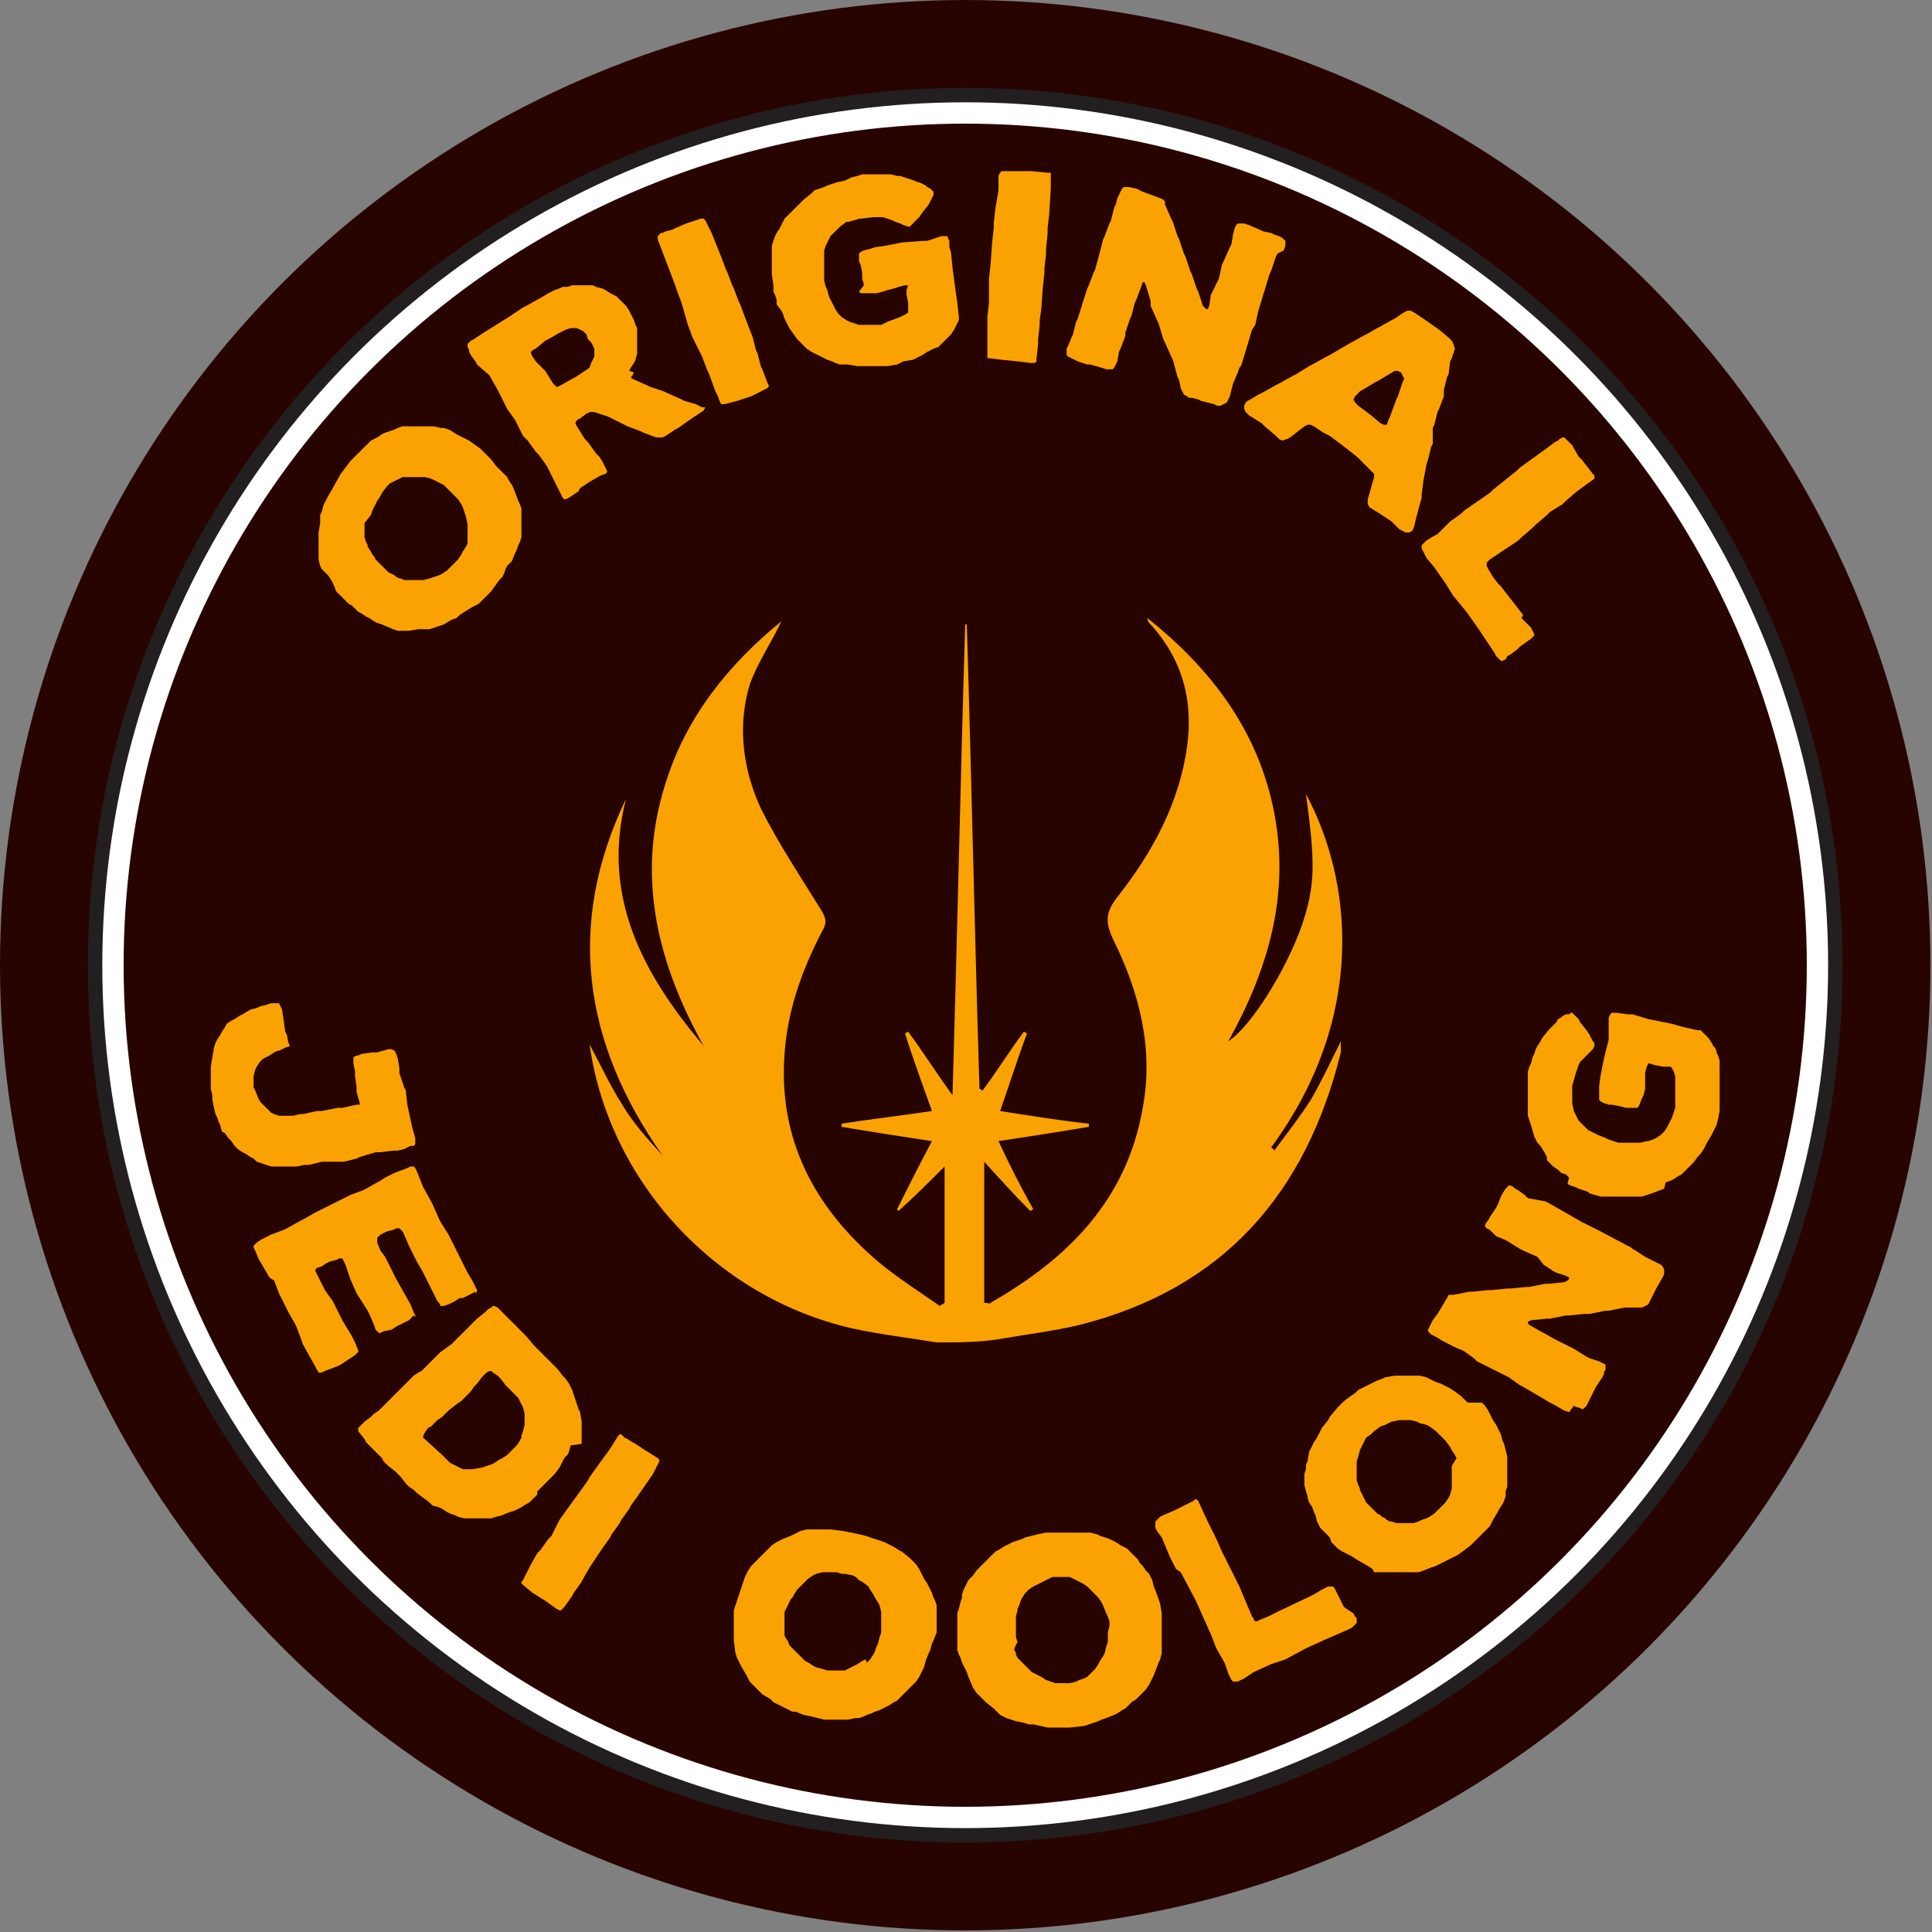 <?xml version="1.0" encoding="utf-8"?>
<!-- Generator: Adobe Illustrator 18.1.1, SVG Export Plug-In . SVG Version: 6.00 Build 0)  -->
<svg version="1.1" id="Layer_1" xmlns="http://www.w3.org/2000/svg" xmlns:xlink="http://www.w3.org/1999/xlink" x="0px" y="0px"
	 width="121.9px" height="121.9px" viewBox="0 0 121.9 121.9" enable-background="new 0 0 121.9 121.9" xml:space="preserve">
<rect x="0" y="0" width="121.9" height="121.9" fill="#808080" stroke="none"/>
<g>
	<circle fill="#280400" cx="60.9" cy="60.9" r="60.9"/>
	<circle fill="#FFFFFF" stroke="#231F20" stroke-width="0.909" stroke-miterlimit="10" cx="60.9" cy="60.9" r="54.9"/>
	<circle fill="#280400" cx="60.9" cy="60.9" r="53.1"/>
	<g>
		<path fill="#FAA202" d="M30.3,28.3l0.2,0.2l0.3,0.3l0.2,0.2l0.3,0.4l0.3,0.3l0.2,0.2l0.2,0.2l0.1,0.2l0.2,0.3l0.1,0.2l0.3,0.8
			l0.1,0.2l0.1,0.3l0,0.2l0,0.4l0,0.2l0,0.3l0,0.2l0,0.3l0,0.2l-0.1,0.3l-0.1,0.2l-0.1,0.3l-0.1,0.2l-0.2,0.5L32,35.7l-0.1,0.2
			l-0.1,0.3l-0.1,0.2l-0.2,0.2L31,37.3l-0.4,0.4l-0.4,0.4L30,38.2l-0.2,0.1l-0.8,0.5L28.8,39l-0.3,0.1l-0.5,0.3l-0.3,0.1l-0.3,0.1
			l-0.3,0.1L27,39.7l-0.3,0l-0.3,0l-0.6,0.1l-0.2,0l-0.3,0l-0.2,0l-0.3-0.1l-0.7-0.3l-0.3-0.1l-0.2-0.1L23.3,39l-0.2-0.1l-0.3-0.2
			l-0.2-0.1l-0.2-0.2l-0.2-0.2L22,38.1l-0.2-0.2l-0.2-0.2l-0.2-0.2l-0.2-0.2L21.1,37l-0.1-0.2l-0.1-0.2l-0.2-0.3L20.4,36l-0.1-0.1
			l-0.1-0.2l-0.1-0.4L20.1,35l0-0.1l0-0.3l0-0.4l0-0.3l0-0.3l0.1-0.6l0-0.2l0-0.3l0.1-0.2l0.1-0.4l0.1-0.2l0.1-0.2l0.1-0.2l0.3-0.5
			l0.1-0.2l0.4-0.7l0.3-0.4l0.3-0.4l0.3-0.3l0.2-0.2l0.2-0.2l0.2-0.2l0.2-0.2l0.2-0.2l0.2-0.1l0.2-0.1l0.3-0.2l0.2-0.1l0.6-0.2
			l0.2-0.1l0.3-0.1l0.4,0l0.2,0l0.2,0l0.2,0l0.4,0l0.2,0l0.2,0l0.2,0l0.4,0.1l0.2,0l0.3,0.1l0.2,0.1l0.3,0.2l0.4,0.2l0.2,0.1
			l0.2,0.1L30.3,28.3z M29.4,32.6l-0.1-0.3L29.2,32l-0.1-0.2l-0.2-0.3l-0.2-0.2l-0.3-0.3l-0.2-0.2l-0.2-0.2l-0.2-0.1l-0.4-0.2
			l-0.2-0.1l-0.4-0.1l-0.2,0l-0.4,0l-0.2,0l-0.4,0l-0.2,0l-0.4,0.2l-0.2,0.1l-0.2,0.1l-0.2,0.2l-0.3,0.4l-0.1,0.2l-0.2,0.3l-0.1,0.2
			l-0.2,0.4l-0.1,0.3L23,33l0,0.3l0,0.3l0,0.3l0.1,0.3l0.1,0.2l0,0.1l0.2,0.3l0.1,0.2l0.1,0.1l0.1,0.2l0.2,0.2l0.2,0.2l0.2,0.2
			l0.2,0.2l0.2,0.1l0.2,0.1l0.1,0.1l0.2,0.1l0.1,0l0.2,0.1l0.1,0l0.3,0l0.1,0l0.3,0l0.1,0l0.3,0l0.4-0.1l0.3-0.1l0.3-0.1l0.2-0.1
			l0.3-0.2l0.2-0.2l0.3-0.3l0.2-0.2l0.2-0.3l0.1-0.2l0.2-0.3l0.1-0.2l0-0.4l0-0.2l0-0.4l0-0.2L29.4,32.6z"/>
		<path fill="#FAA202" d="M44.5,25.7l-0.1,0.2l-0.9,0.6l-0.7,0.5l-0.2,0.1l-0.6,0.4l-0.2,0.1l-0.2,0l-0.2,0l-0.8-0.3l-0.2-0.1
			l-0.8-0.3l-0.2-0.1l-0.8-0.4l-0.2-0.1L37.5,26l-0.2,0l-0.1,0L37,26.1l-0.4,0.3l-0.2,0.1l-0.1,0.2l0.1,0.2l0.5,0.8l0.2,0.2l0.5,0.7
			l0.2,0.2l0.2,0.3l0.1,0.2l0.1,0.2l0.1,0.2l0,0.1l-0.1,0.1L37.9,30l-0.7,0.4l-0.6,0.4L36.5,31l-0.6,0.4l-0.2,0.1l-0.1,0l-0.1-0.1
			l-0.1-0.2l-0.1-0.2l-0.2-0.4l-0.1-0.2l-0.4-0.8l-0.1-0.2l-0.5-0.7l-0.2-0.2l-0.5-0.7L33,27.5l-0.4-0.8l-0.1-0.2l-0.5-0.7l-0.1-0.2
			l-0.4-0.8l-0.1-0.2l-0.4-0.7l-0.1-0.2L30.1,23L30,22.8l-0.3-0.4l-0.1-0.2l0-0.1l-0.1-0.2l0-0.2l0.1-0.1l0.1-0.1l0.2-0.1l0.6-0.4
			l1.6-1l0.9-0.6l0.2-0.1l0.9-0.5l0.5-0.3l0.2-0.1l0.2-0.1l0.3-0.1l0.2-0.1l0.3,0l0.3-0.1l0.3,0l0.2,0l0.4,0l0.2,0l0.2,0l0.2,0.1
			l0.4,0.1l0.2,0.1l0.3,0.2l0.2,0.1l0.2,0.1l0.2,0.2l0.2,0.2l0.2,0.2l0.2,0.3l0.1,0.2l0.1,0.2l0.1,0.2l0.1,0.3l0.1,0.2l0,0.3l0,0.3
			l0,0.3l0,0.3l0,0.2l0,0.2l-0.1,0.4l-0.1,0.2l-0.2,0.3l-0.1,0.2L40,23.5l-0.1,0.2l-0.1,0.1l0.1,0.1l0.9,0.4l0.2,0.1l0.9,0.3
			l0.2,0.1l0.9,0.4l0.2,0.1l0.7,0.2l0.2,0.1l0.2,0.1L44.5,25.7z M37.3,22.9l0.1-0.2l0.1-0.2l0-0.2l0-0.3l-0.1-0.2l-0.1-0.2l-0.2-0.2
			L37,21.1l-0.2-0.2l-0.2-0.1l-0.2-0.1l-0.2,0l-0.2,0l-0.3,0.1L35.3,21l-0.7,0.4l-0.2,0.1L33.8,22l-0.2,0.1l-0.1,0.1l0,0.1l0.1,0.2
			l0.2,0.3L34,23l0.2,0.2l0.2,0.2l0.5,0.8l0.1,0.1l0.1,0.1l0.1,0l0.2-0.1l0.7-0.4l0.2-0.1l0.9-0.6L37.3,22.9z"/>
		<path fill="#FAA202" d="M47.7,22.1l0.1,0.2l0.2,0.8l0.1,0.2l0.3,0.8l0.1,0.2l0,0.1l-0.1,0.1l-0.2,0.1L47.4,25l-0.9,0.3l-0.8,0.2
			l-0.1,0l-0.1,0l-0.1-0.2L45.3,25l-0.1-0.2l-0.1-0.2L45,24.3l-0.3-0.8l-0.1-0.2l-0.3-0.8l-0.1-0.2l-0.4-0.8l-0.1-0.2l-0.3-0.8
			L43,19.1l-0.3-0.8L42.6,18l-0.3-0.8l-0.5-1.3l-0.3-0.8l0-0.2l0.1-0.1l0.1-0.1l0.1,0l0.2-0.1l0.4-0.1l0.2-0.1l0.7-0.3l0.9-0.3
			l0.2,0l0.1,0.1l0.1,0.2l0.2,0.4l0.1,0.2l0.6,1.5l0.3,0.8l0.1,0.2l0.3,0.8l0.1,0.2l0.3,0.8l0.1,0.2l0.3,0.8l0.5,1.3L47.7,22.1z"/>
		<path fill="#FAA202" d="M59.9,15.6l0.1,0.3l0.1,1l0.2,1.5l0.1,0.7l0.1,0.9l0,0.2l-0.1,0.2l-0.1,0.2l-0.1,0.2l-0.2,0.3l-0.2,0.2
			l-0.1,0.1l-0.2,0.2l-0.1,0.1l-0.2,0.2L58.9,22l-0.2,0.1l-0.2,0.1l-0.3,0.2l-0.2,0.1l-0.2,0.1l-0.2,0.1L57,22.8l-0.2,0.1l-0.2,0.1
			L56,23.1l-0.2,0l-0.5,0l-0.4,0l-0.3,0l-0.3,0l-0.2,0l-0.6-0.1l-0.2,0L53,23l-0.3-0.1l-0.2-0.1l-0.3-0.1l-0.2-0.1l-0.2-0.1
			l-0.2-0.1l-0.2-0.1l-0.2-0.1l-0.3-0.2l-0.2-0.2l-0.2-0.2l-0.2-0.2l-0.5-0.7l-0.1-0.2l-0.1-0.2l-0.1-0.2l-0.1-0.3l-0.1-0.2L49,19.2
			L49,18.9l-0.1-0.3l-0.1-0.2l0-0.2l0-0.2l-0.1-0.7l0-0.1l0-0.3l0-0.3l0-0.3l0-0.3l0-0.3l0-0.2l0.1-0.3l0.1-0.3l0.1-0.2l0.2-0.3
			l0.1-0.2l0.1-0.2l0.1-0.2l0.2-0.2l0.4-0.4l0.2-0.2l0.2-0.2l0.2-0.2l0.5-0.4l0.2-0.2l0.3-0.1l0.3-0.1l0.2-0.1l0.6-0.2l0.5-0.1
			l0.2-0.1l0.2-0.1l0.4-0.1l0.3-0.1l0.4,0l0.2,0l0.4,0l0.2,0l0.4,0l0.2,0l0.4,0.1l0.2,0l0.6,0.2l0.3,0.1l0.2,0.1l0.1,0l0.2,0.1
			l0.2,0.1l0.1,0.1l0.2,0.1l0.1,0.1l0.1,0.1l0,0.1l0,0.1l-0.1,0.2l-0.1,0.2l-0.1,0.2l-0.4,0.5l-0.2,0.3l-0.2,0.2l-0.2,0.2l-0.1,0.1
			l-0.1,0.1l-0.1,0L57,14.2l-0.2-0.1L56.5,14l-0.2-0.1L56,13.8l-0.3-0.1l-0.3,0l-0.3,0l-0.8,0.1l-0.1,0l-0.3,0.1l-0.4,0.1L53.4,14
			L53,14.3l-0.2,0.2l-0.2,0.2l-0.2,0.2l-0.1,0.2l-0.1,0.2l-0.1,0.2l-0.1,0.3l0,0.3l0,0.2l0,0.5l0,0.3l0,0.3l0,0.3l0.1,0.4l0.1,0.2
			l0.1,0.4l0.1,0.2l0.2,0.4l0.1,0.2l0.2,0.3l0.2,0.2l0.3,0.2l0.2,0.1l0.3,0.1l0.3,0.1l0.5,0l0.3,0l0.3,0l0.3,0l0.2-0.1l0.2-0.1
			l0.8-0.3l0.2-0.1l0.2-0.1l0.1-0.1l0-0.1l0-0.2l0-0.1l0-0.2l-0.1-0.5l0-0.3L57.3,18l-0.2,0l-0.4,0.1l-0.3,0.1l-0.4,0.1l-0.3,0.1
			l-0.4,0.1l-0.3,0l-0.6,0l-0.1,0l-0.1-0.1L54.5,18l0-0.1l-0.1-0.3l0-0.4l-0.1-0.5l-0.1-0.2l0-0.3l0-0.2l0.1-0.1l0.2-0.1l0.4-0.1
			l0.3-0.1l0.7-0.1l1-0.2l1.3-0.1l0.3,0l0.6-0.2l0.3-0.1l0.1,0l0.2,0l0.1,0l0,0.1l0.1,0.2L59.9,15.6z"/>
		<path fill="#FAA202" d="M65.6,20.2l0,0.3l-0.1,0.9l0,0.3l-0.1,0.9l0,0.2l-0.1,0.1l-0.1,0l-0.2,0l-0.8-0.1l-1-0.1l-0.8-0.1l-0.1,0
			l0-0.1l0-0.2l0-0.4l0-0.3l0-0.2l0-0.2l0-0.9l0-0.3l0.1-0.9l0-0.3l0-0.9l0-0.3l0.1-0.9l0.1-1.4l0.1-0.9l0-0.3l0.1-0.9L63,12l0-0.9
			l0.1-0.2l0.1-0.1l0.2,0l0.1,0l0.2,0l0.4,0l0.3,0l0.7,0l1,0.1l0.2,0l0,0.1l0,0.2l0,0.4l0,0.3l-0.1,1.6l-0.1,0.9l0,0.3L66,15.7
			l0,0.3l-0.1,0.9l0,0.3l-0.1,0.9l-0.1,1.4L65.6,20.2z"/>
		<path fill="#FAA202" d="M80.2,17.1l-0.1,0.2l-0.7,2.3l-0.2,0.9L79,20.8l-0.6,2l-0.1,0.3l-0.1,0.1l-0.1,0.3l-0.3,0.7L77.6,25
			l-0.1,0.2l-0.1,0.2l-0.2,0.1l-0.2,0.1l-0.2,0l-0.2-0.1l-0.8-0.2l-0.2-0.1l-0.4-0.1L75,25.1L74.9,25l-0.2-0.1l-0.1-0.2l-0.1-0.2
			l-0.1-0.5l-0.1-0.2L74,22.7l-0.1-0.2l-0.4-0.9l-0.1-0.2l-0.3-1l-0.1-0.2l-0.4-0.9L72.6,19L72.3,18l-0.1-0.2l-0.1,0L72,18.1
			l-0.3,0.8l-0.1,0.2l-0.2,0.8l-0.1,0.2l-0.3,0.9L71,21.2L70.7,22l-0.1,0.2l-0.1,0.6l-0.1,0.2l-0.1,0.2l-0.1,0.1l-0.1,0l-0.2,0
			l-0.1,0l-0.3-0.1L68.8,23L68.6,23l-0.6-0.2l-0.2-0.1l-0.2-0.1l-0.2-0.1l-0.1-0.1l0-0.1l0-0.2l0-0.1l0.1-0.2l0.2-0.5l0.1-0.2
			l0.2-0.8l0.1-0.2l0.6-1.9l0.1-0.2l0.3-0.8l0.1-0.2l0.3-1.1l0.2-0.8l0.1-0.2l0.3-0.8l0.1-0.2l0.2-0.8l0.1-0.2l0.1-0.4l0.1-0.2
			l0.1-0.2l0.1-0.2l0.1-0.1l0.1,0l0.2,0l0.5,0.1l0.4,0.2l1.1,0.4l0.2,0.1l0.1,0.1l0,0.2l0.4,0.9l0.1,0.2l0.3,0.9l0.1,0.2l0.3,0.9
			l0.1,0.2l0.3,0.9l0.1,0.2l0.3,0.9l0.1,0.2l0.3,0.9l0.1,0.1l0.1,0.1l0.1,0l0.1-0.2l0.1-0.7l0.1-0.2l0.3-0.6l0.1-0.2l0.2-0.9
			l0.1-0.2l0.4-0.9l0.1-0.2l0.1-0.6l0.1-0.4l0.1-0.2l0.1-0.1l0.1,0l0.2,0l0.1,0l0.3,0.1l0.7,0.3l0.2,0.1l0.5,0.1l0.2,0.1l0.3,0.1
			l0.2,0.1l0.1,0.1l0.1,0.1l0,0.2l0,0.1l-0.1,0.3L80.6,16l-0.1,0.2L80.2,17.1z"/>
		<path fill="#FAA202" d="M89.2,33.3l-0.1,0.2l-0.2,0.1l-0.2,0l-0.2-0.1l-0.2-0.1L88,33.1l-0.2-0.2l-0.6-0.4L86.4,32l-0.1-0.2l0-0.1
			l0-0.2l0.4-1.4l0-0.2l-0.1-0.1l-0.1-0.1L85.8,29l-0.2-0.2l-0.9-0.7l-0.8-0.6l-0.2-0.1l-0.2-0.1l-0.6-0.4l-0.2-0.1l-0.2,0l-0.2,0.1
			l-0.9,0.7l-0.2,0.1l-0.3,0.1l-0.2-0.1l-0.2-0.2l-0.7-0.6l-0.2-0.2l-0.8-0.5L78.6,26l-0.1-0.2l0-0.2l0.1-0.2l0.1-0.1l0.2-0.1
			l0.5-0.3l0.2-0.1l0.9-0.5l0.2-0.1l0.9-0.5l0.2-0.1l0.8-0.5l0.2-0.1l0.9-0.5l0.2-0.1l1.2-0.7l0.9-0.5l0.2-0.1l0.7-0.4l0.2-0.1
			l0.7-0.4l0.2-0.1l0.6-0.4l0.2-0.1l0.2,0l0.2,0.1l0.6,0.4l1,0.7l0.6,0.5l0.2,0.2l0.1,0.2L91.8,22l-0.2,0.6l-0.1,0.2l-0.1,0.8
			l-0.1,0.2l-0.2,0.8L91.1,25l-0.3,0.8l-0.1,0.2l-0.2,0.8l-0.1,0.2L90.4,28l-0.1,0.2L90.1,29L90,29.3l-0.2,1.1l-0.1,0.8l0,0.2
			l-0.3,1.1L89.2,33.3z M87.6,26.5l0.1-0.2l0.4-1.1l0.1-0.2l0.3-0.9l0.1-0.2l-0.1-0.2l-0.1-0.2l-0.2-0.1l-0.2,0l-1,0.6l-0.2,0.1
			l-1,0.6L85.5,25l-0.1,0.2l0.1,0.2l0.2,0.2l0.8,0.6l0.6,0.5l0.2,0.1l0.2,0L87.6,26.5z"/>
		<path fill="#FAA202" d="M95.3,41.3l-0.2,0.1L95,41.6l-0.2,0.1l-0.1,0l-0.1-0.1l-0.1-0.1l-0.1-0.1l-0.1-0.2l-1-1.5l-0.7-1l-0.9-1.1
			l-0.5-0.8l-0.7-1l-0.5-0.6l-0.1-0.2l-0.1-0.2l-0.1-0.2l0-0.1l0-0.1l0.1-0.1l0.2-0.2l0.5-0.3l0.2-0.1l0.6-0.6l0.2-0.2l0.7-0.5
			l0.2-0.2l1.6-1.1l0.2-0.2l1.5-1.2l0.2-0.2l0.7-0.5l1.1-0.8l0.4-0.3l0.2-0.1l0.1-0.1l0.2-0.1l0.1,0l0.1,0.1l0.1,0.1l0.1,0.1
			l0.2,0.2l0.4,0.7l0.2,0.2l0.7,0.9l0.1,0.1l0,0.1l0,0.1l-1.1,0.8l-0.7,0.6l-0.2,0.2l-0.8,0.5l-0.2,0.2l-0.7,0.6l-0.2,0.2l-0.7,0.6
			l-0.2,0.2l-1.8,1.2l-0.1,0.1l-0.1,0.1l0,0.1l0,0.1l0.1,0.2l0.3,0.5l0.3,0.4l0.2,0.2l1.4,1.8L96,39l0.4,0.4l0.2,0.2l0.1,0.2
			l0.1,0.2l0,0.1l-0.1,0.1l-0.1,0.1l-0.7,0.5L95.7,41L95.3,41.3z"/>
	</g>
	<g>
		<path fill="#FAA202" d="M20.6,73.3l-0.3,0l-0.8,0.2l-0.3,0l-0.5,0.1l-0.4,0l-0.2,0l-0.4,0l-0.2,0l-0.4,0l-0.3-0.1l-0.3-0.1
			l-0.3-0.1L16,73.1L15.8,73l-0.3-0.2l-0.2-0.1L15,72.5l-0.2-0.2L14.6,72l-0.2-0.2l-0.2-0.3L14,71.4L13.9,71l-0.1-0.2l-0.1-0.3
			l-0.1-0.2l-0.1-0.4l-0.1-0.5l0-0.3l-0.1-0.4l0-0.8l0-0.6l0.1-0.6l0.1-0.6l0.1-0.3l0.1-0.2l0.2-0.3l0.1-0.2l0.2-0.3l0.1-0.2
			l0.3-0.2l0.2-0.1l0.3-0.2l0.2-0.1l0.5-0.3l0.4-0.1l0.2-0.1l0.4-0.1l0.3-0.1l0.3,0l0.2,0l0.1,0.2l0.1,0.2l0.1,0.7l0.1,0.7l0.1,0.2
			l0.1,0.5l0.1,0.2L18,66.1l-0.2,0.1l-0.2,0.1l-0.1,0l-0.2,0.1L17,66.6l-0.2,0.1l-0.2,0.1l-0.2,0.2l-0.2,0.3l-0.1,0.2L16,67.9l0,0.3
			l0,0.4l0.1,0.2l0.2,0.5l0.1,0.2l0.2,0.2l0.2,0.2l0.3,0.3l0.2,0.1l0.3,0.1l0.3,0l0.4,0l0.2,0l0.4-0.1l0.2,0l0.9-0.2l0.3,0l1-0.2
			l0.3,0l0.9-0.2l0.2,0l0-0.1l-0.2-0.7l0-0.3l-0.1-0.7l0-0.3l-0.1-0.5l0-0.2l0-0.2l0.2-0.1l0.1,0l0.2-0.1l0.7-0.1l0.3,0l0.7-0.2
			l0.2,0l0.2,0.1l0.1,0.2l0.1,0.3l0.1,0.6l0,0.3l0.3,0.9l0.1,0.2l0.1,0.9l0.3,1.4l0.2,0.7l0,0.2l0,0.2l-0.1,0.1l-0.2,0l-0.2,0.1
			l-0.2,0.1l-0.4,0.1l-0.3,0l-0.8,0.1l-0.3,0L22.7,73l-0.2,0.1l-0.8,0.2l-0.3,0L20.6,73.3z"/>
		<path fill="#FAA202" d="M21.5,86.1l-0.2,0.1l-0.8,0.3l-0.2,0.1l-0.1,0l-0.1,0l-1-1.8L19,84.5l-0.3-0.8l-0.1-0.2l-0.4-0.7l-0.1-0.2
			l-0.5-1l-0.3-0.8L17,80.6l-0.7-1.2l-0.2-0.5L16,78.7l0-0.1l0.1-0.1l0.1-0.1l0.3-0.2l0.2-0.1l0.2-0.1l0.2-0.1l0.8-0.3l0.2-0.1
			L19,77l0.2-0.1l0.7-0.4l0.2-0.1l0.8-0.4l1.2-0.6l0.8-0.3l0.2-0.1l0.7-0.4l0.2-0.1l0.3-0.2l0.4-0.2l0.2-0.1l0.8-0.3l0.2-0.1l0.1,0
			l0.1,0l0.1,0.1l0.1,0.2l0.4,1l0.5,0.9l0.1,0.2l0.4,0.9l0.1,0.2l0.5,0.8l0.1,0.2l1,2l0.1,0.2l0.3,0.5l0.2,0.4l0.1,0.2l0,0.1
			l-0.1,0.1L30,81.5l-0.4,0.2l-0.4,0.2L29,81.9l-0.3,0.2l-0.2,0.1l-0.2,0.1L28,82.4l-0.1,0l-0.1,0l-0.1-0.2l-0.1-0.1l-0.1-0.2
			l-0.7-1.4l-0.1-0.2l-0.4-0.7l-0.1-0.2l-0.4-0.8l-0.3-0.7l-0.1-0.2l-0.1-0.1l-0.1-0.1l-0.1,0l-0.1,0l-0.2,0.1l-0.4,0.1l-0.2,0.1
			l-0.2,0.1L23.9,78l-0.1,0.1l0,0.1l0,0.2l0.2,0.5l0.3,0.4l0.7,1.4l0.9,1.6l0.2,0.5l0.1,0.2l0,0.1L26.1,83l-0.1,0.1l-0.2,0.2
			l-0.2,0.1L25,83.7l-0.3,0.2L24.2,84L24,84.1l-0.1,0L23.8,84l-0.1-0.1l-0.1-0.3l-0.3-0.7l-0.1-0.2l-0.7-1.1l-0.4-0.9L22,80.4
			l-0.2-0.6l-0.1-0.2l-0.1-0.2l-0.1,0l-0.1,0l-0.2,0.1l-0.4,0.1l-0.2,0.1l-0.3,0.2L20,80l-0.1,0.1l0,0.1l0.1,0.2l0.4,0.8l0.1,0.2
			l0.5,0.7l0.5,1l0.1,0.2l0.6,1l0.1,0.2l0.1,0.2l0.2,0.5l0,0.1l-0.1,0.1l-0.1,0.1L21.5,86.1z"/>
		<path fill="#FAA202" d="M33.9,94.3l-0.2,0.2l-0.3,0.3l-0.2,0.1l-0.3,0.2l-0.2,0.1l-0.2,0.1l-0.3,0.1l-0.3,0.1l-0.2,0.1l-0.4,0.1
			L31,95.8l-0.3,0l-0.2,0l-0.4,0l-0.5,0l-0.3,0l-0.4-0.1l-0.2-0.1l-0.3-0.1l-0.2-0.1l-0.3-0.2l-0.2-0.1L27.3,95l-0.2-0.2l-0.8-0.6
			l-0.2-0.2l-0.3-0.2l-0.2-0.2l-0.3-0.4L25.1,93l-0.2-0.2l-0.4-0.3l-0.3-0.3L24.1,92l-0.2-0.2L23.1,91L23,90.8l-0.4-0.5l0-0.1l0-0.1
			l0.1-0.1l0.2-0.2l0.1-0.1l0.4-0.3l0.2-0.2l0.3-0.2l0.2-0.2l0.2-0.2l0.2-0.2l0.6-0.6l0.2-0.2l0.6-0.6l0.2-0.2l0.3-0.2l0.2-0.1
			l0.2-0.2l0.2-0.2l0.3-0.3l0.2-0.2l0.1-0.1l0.2-0.2l0.7-0.5l0.2-0.2l0.6-0.6l0.2-0.2l0.6-0.6l0.5-0.4l0.2-0.2l0.2-0.1l0.1-0.1
			l0.1,0l0.2,0.1l0.2,0.2l0.2,0.2l0.2,0.2l1,1l0.2,0.2l0.5,0.6l0.1,0.1l0.2,0.2l0.5,0.5l0.2,0.2l0.2,0.2l0.3,0.3l0.3,0.4l0.2,0.2
			l0.2,0.3l0.1,0.2l0.1,0.2l0.2,0.6l0.1,0.3l0.1,0.3l0.1,0.2l0.1,0.6l0,0.3l0,0.2l0,0.5l0,0.2l0,0.2L36,91.2l-0.1,0.4l-0.1,0.2
			L35.6,92l-0.1,0.2l-0.1,0.2l-0.1,0.2L35,93l-0.2,0.2l-0.2,0.2l-0.2,0.2l-0.3,0.3l-0.2,0.2L33.9,94.3z M30.4,92.6l0.3-0.1l0.3-0.1
			l0.2-0.1l0.3-0.2l0.2-0.1l0.3-0.2l0.4-0.4l0.2-0.2l0.2-0.3l0.1-0.2l0-0.1l0.1-0.3l0.1-0.4l0-0.1l0-0.2l0-0.2l0-0.2l-0.1-0.4
			l-0.1-0.2l-0.1-0.2l-0.1-0.2l-0.3-0.3l-0.2-0.2l-0.3-0.3L31.6,87l-0.2-0.2l-0.3-0.2L31,86.5l-0.1,0l-0.2,0.1l-0.1,0.1l-0.2,0.2
			l-0.3,0.4l-0.2,0.2l-0.2,0.3l-0.2,0.2l-0.2,0.2l-0.2,0.2l-0.3,0.2L28.3,89l-0.2,0.2l-0.2,0.2l-0.3,0.2l-0.2,0.2L27.2,90L27,90.1
			l-0.2,0.3l-0.1,0.2l0,0.1l0.1,0.1l1.1,1l0.3,0.3l0.2,0.2l0.2,0.1l0.2,0.1l0.2,0.1l0.2,0.1l0.4,0l0.2,0L30.4,92.6z"/>
		<path fill="#FAA202" d="M36.8,99.6l-0.1,0.2l-0.5,0.7l-0.1,0.2l-0.5,0.7l-0.1,0.1l-0.1,0.1l-0.1,0l-0.2-0.1l-0.7-0.5l-0.8-0.5
			l-0.6-0.5l-0.1-0.1l0-0.1l0.1-0.1l0.2-0.4l0.1-0.2l0.1-0.2l0.1-0.2l0.4-0.7l0.2-0.2l0.5-0.7l0.2-0.2l0.4-0.8l0.1-0.2l0.5-0.7
			l0.8-1.1l0.5-0.7l0.1-0.2l0.5-0.7l0.8-1.1l0.5-0.8l0.1-0.1l0.1,0l0.1,0.1l0.1,0.1l0.2,0.1l0.3,0.2l0.2,0.1l0.6,0.4l0.8,0.5
			l0.1,0.1l0,0.1l-0.1,0.2l-0.2,0.4l-0.1,0.2l-0.9,1.3l-0.5,0.7l-0.1,0.2l-0.5,0.7l-0.1,0.2l-0.5,0.7L38.5,97L38,97.7l-0.8,1.2
			L36.8,99.6z"/>
		<path fill="#FAA202" d="M58.9,103.5l-0.1,0.2l-0.1,0.4l-0.1,0.2l-0.2,0.5l-0.1,0.4l-0.1,0.2l-0.1,0.2l-0.1,0.2l-0.2,0.3l-0.2,0.2
			l-0.6,0.6l-0.2,0.2l-0.2,0.2l-0.2,0.1l-0.3,0.2l-0.2,0.1l-0.2,0.1l-0.2,0.1l-0.3,0.1l-0.2,0.1l-0.3,0.1l-0.2,0.1l-0.3,0.1l-0.2,0
			l-0.5,0.1l-0.3,0l-0.3,0l-0.3,0l-0.3,0l-0.3,0l-0.8-0.2l-0.5-0.1l-0.5-0.2L50,108l-0.2-0.1l-0.8-0.4l-0.2-0.1l-0.2-0.2l-0.5-0.3
			l-0.2-0.2l-0.2-0.2l-0.2-0.2l-0.2-0.2l-0.1-0.2l-0.1-0.2l-0.3-0.5l-0.1-0.2l-0.1-0.2l-0.1-0.2l-0.1-0.3l-0.1-0.8l0-0.3l0-0.2
			l0-0.3l0-0.2l0-0.4l0-0.2l0-0.3l0.1-0.3l0.1-0.3l0.1-0.3l0.1-0.3l0.1-0.3l0.1-0.3l0.1-0.3l0.1-0.2l0.1-0.2l0.2-0.3l0.2-0.2
			l0.1-0.1l0.2-0.2l0.3-0.3l0.2-0.2l0.1-0.1l0.2-0.2l0.3-0.2l0.2-0.1l0.2-0.1l0.5-0.2l0.2-0.1l0.2-0.1l0.2-0.1l0.4-0.1l0.2,0l0.3,0
			l0.2,0l0.6,0l0.2,0l0.8,0.1l0.5,0.1l0.5,0.1l0.4,0.1l0.3,0.1l0.3,0.1l0.3,0.1l0.3,0.1l0.2,0.1l0.2,0.1l0.2,0.1l0.3,0.2l0.2,0.1
			l0.5,0.4l0.2,0.2l0.2,0.2l0.2,0.3l0.1,0.2l0.1,0.2l0.1,0.2l0.2,0.3l0.1,0.2l0.1,0.2l0.1,0.2l0.1,0.3l0.1,0.2l0.1,0.3l0,0.2l0,0.4
			l0,0.5l0,0.3l0,0.3L58.9,103.5z M54.7,104.9l0.2-0.2l0.2-0.3l0.1-0.2l0.1-0.3l0.1-0.2l0.1-0.4l0.1-0.3l0-0.3l0-0.3l0-0.5l0-0.2
			l-0.1-0.4l-0.1-0.2l-0.2-0.3l-0.1-0.2l-0.2-0.3l-0.1-0.2l-0.4-0.3l-0.2-0.1L54,99.5l-0.2-0.1l-0.5-0.1l-0.2,0l-0.3-0.1l-0.2,0
			l-0.4,0l-0.3,0l-0.4,0.1l-0.2,0.1l-0.3,0.2l-0.2,0.2l-0.2,0.2l-0.2,0.2l-0.1,0.1l-0.2,0.3l-0.1,0.2l-0.1,0.1l-0.1,0.2l-0.1,0.2
			l-0.1,0.2l-0.1,0.2l0,0.2l0,0.3l0,0.3l0,0.1l0,0.2l0,0.1l0,0.2l0,0.1l0.1,0.2l0.1,0.1l0.1,0.3l0.1,0.1l0.2,0.2l0.3,0.3l0.2,0.2
			l0.2,0.2l0.2,0.1l0.3,0.2l0.2,0.1l0.4,0.1l0.3,0.1l0.4,0l0.3,0l0.4,0l0.2-0.1l0.4-0.2l0.2-0.1l0.3-0.2l0.2-0.1L54.7,104.9z"/>
		<path fill="#FAA202" d="M73.3,101.8l0,0.3l0,0.4l0,0.2l0,0.5l0,0.4l0,0.2l0,0.3l0,0.2l-0.1,0.4l-0.1,0.2l-0.3,0.8l-0.1,0.2
			l-0.1,0.2l-0.1,0.2l-0.2,0.3l-0.2,0.2l-0.2,0.2l-0.2,0.2l-0.3,0.2l-0.2,0.2l-0.2,0.2l-0.2,0.1l-0.3,0.2l-0.2,0.1l-0.5,0.2
			l-0.3,0.1l-0.2,0.1l-0.3,0.1l-0.3,0.1l-0.3,0.1l-0.9,0.1l-0.5,0l-0.5,0l-0.2,0l-0.2,0l-0.9-0.2l-0.3,0l-0.3-0.1l-0.5-0.1l-0.3-0.1
			l-0.3-0.1l-0.2-0.1l-0.2-0.1l-0.2-0.2l-0.2-0.2l-0.5-0.4l-0.2-0.2l-0.2-0.2l-0.2-0.2l-0.2-0.3l-0.3-0.7l-0.1-0.3l-0.1-0.2
			l-0.1-0.2l-0.1-0.2l-0.1-0.3l-0.1-0.2l-0.1-0.3l0-0.3l0-0.3l0-0.3l0-0.3l0-0.3l0-0.3l0-0.3l0-0.2l0.1-0.3l0.1-0.4l0.1-0.3l0-0.2
			l0.1-0.3l0.2-0.4l0.1-0.2l0.1-0.1l0.2-0.2l0.2-0.3l0.2-0.2l0.2-0.2l0.4-0.4l0.2-0.2l0.2-0.2l0.2-0.1l0.3-0.2l0.2-0.1l0.2-0.1
			l0.2-0.1l0.6-0.2l0.2-0.1l0.8-0.2l0.5-0.1l0.5,0l0.4,0l0.3,0l0.3,0l0.3,0l0.3,0l0.3,0l0.2,0l0.2,0l0.4,0.1l0.2,0.1l0.6,0.2
			l0.2,0.1l0.2,0.1l0.3,0.2l0.2,0.1l0.2,0.1l0.2,0.2l0.3,0.3l0.2,0.2l0.1,0.2l0.2,0.2l0.2,0.3l0.2,0.2l0.1,0.2l0.1,0.2l0.1,0.4
			l0.2,0.5l0.1,0.3l0.1,0.3L73.3,101.8z M70,102.6l0-0.3l-0.1-0.3l-0.1-0.2l-0.2-0.5l-0.1-0.2l-0.2-0.3l-0.2-0.2l-0.3-0.3l-0.2-0.2
			l-0.3-0.2l-0.2-0.1l-0.4-0.2l-0.2-0.1l-0.3,0l-0.3,0l-0.5,0l-0.2,0.1L66,99.7l-0.2,0.1l-0.4,0.2l-0.2,0.1l-0.3,0.2l-0.2,0.2
			l-0.2,0.3l-0.1,0.2l-0.1,0.3l-0.1,0.2l0,0.1l-0.1,0.4l0,0.2l0,0.1l0,0.2l0,0.2l0,0.2l0,0.2l0,0.2l0.1,0.3L64,104l0,0.1l0.1,0.2
			l0,0.1l0.1,0.2l0.1,0.1l0.2,0.2l0.1,0.1l0.2,0.2l0.1,0.1l0.2,0.2l0.4,0.2l0.2,0.1L66,106l0.3,0.1l0.3,0.1l0.2,0l0.4,0l0.3,0
			l0.4-0.1l0.2-0.1l0.3-0.1l0.2-0.1l0.3-0.3l0.2-0.2l0.2-0.3l0.1-0.2l0.2-0.3l0.1-0.2l0.1-0.4l0.1-0.3l0-0.4l0-0.2L70,102.6z"/>
		<path fill="#FAA202" d="M85.4,101.8l0.1,0.2l0.1,0.1l0,0.2l0,0.1l-0.1,0.1l-0.1,0.1l-0.1,0.1l-0.2,0.1l-1.6,0.7l-1.1,0.5l-1.3,0.7
			l-0.9,0.3l-1.1,0.5l-0.6,0.4l-0.2,0.1l-0.2,0.1l-0.2,0l-0.1,0l-0.1-0.1l-0.1-0.2l-0.1-0.2l-0.2-0.6l-0.1-0.2l-0.4-0.7l-0.1-0.2
			l-0.3-0.8l-0.1-0.2l-0.8-1.8l-0.1-0.2l-0.9-1.7L74.2,99l-0.4-0.8L73.3,97L73,96.6l-0.1-0.2l0-0.1l0-0.2l0-0.1l0.1-0.1l0.1-0.1
			l0.1-0.1l0.2-0.1l0.7-0.3l0.2-0.1l1-0.5l0.1-0.1l0.1,0l0.1,0.1l0.6,1.3l0.4,0.8l0.1,0.2l0.4,0.9l0.1,0.2l0.4,0.8l0.1,0.2l0.4,0.8
			l0.1,0.2l0.8,1.9l0.1,0.1l0,0.1l0.1,0.1l0.1,0l0.2-0.1l0.5-0.2l0.4-0.2l0.2-0.1l2.1-1l0.2-0.1l0.5-0.3l0.2-0.1l0.2-0.1l0.2,0
			l0.1,0l0.1,0.1l0.1,0.2l0.4,0.8l0.1,0.2L85.4,101.8z"/>
		<path fill="#FAA202" d="M93.5,88.5l0.2,0.2l0.2,0.3l0.1,0.2l0.2,0.4l0.2,0.3l0.1,0.2l0.1,0.2l0.1,0.2l0.1,0.4l0.1,0.2l0.2,0.8
			l0,0.3l0,0.3l0,0.2l0,0.4l0,0.2l0,0.3l0,0.2l-0.1,0.3L95,94.4l-0.1,0.3l-0.1,0.2l-0.2,0.3l-0.1,0.2l-0.3,0.5l-0.1,0.2l-0.1,0.2
			l-0.2,0.2l-0.2,0.2l-0.2,0.2l-0.6,0.6l-0.4,0.3l-0.4,0.3l-0.2,0.1l-0.2,0.1l-0.8,0.4l-0.2,0.1l-0.3,0.1l-0.5,0.2l-0.3,0.1L89,99.2
			l-0.3,0l-0.3,0l-0.3,0l-0.3,0l-0.6,0l-0.2,0l-0.3,0L86.6,99l-0.3-0.2l-0.7-0.4l-0.3-0.2l-0.2-0.1L84.9,98l-0.2-0.1l-0.3-0.2
			l-0.2-0.2l-0.2-0.2L83.9,97l-0.2-0.2l-0.2-0.2l-0.2-0.2l-0.1-0.2l-0.1-0.2L83,95.6l-0.1-0.2l-0.1-0.3l-0.2-0.3l-0.1-0.3l0-0.1
			l-0.1-0.3l-0.1-0.4l0-0.3l0-0.1l0-0.3l0.1-0.3l0-0.3l0.1-0.2l0.1-0.6l0.1-0.2l0.1-0.2l0.1-0.2l0.2-0.3l0.1-0.2l0.1-0.2l0.1-0.2
			l0.4-0.5l0.1-0.2l0.5-0.6l0.4-0.4l0.4-0.3l0.3-0.2l0.2-0.2l0.2-0.1l0.2-0.1l0.2-0.1l0.2-0.1l0.2-0.1l0.2-0.1l0.3-0.1l0.2-0.1
			l0.6-0.1l0.3,0l0.3,0l0.4,0l0.2,0l0.2,0l0.2,0l0.4,0.1l0.2,0.1l0.2,0.1l0.2,0.1l0.3,0.1l0.2,0.1l0.2,0.1l0.2,0.1l0.3,0.2l0.4,0.3
			l0.2,0.2l0.2,0.2L93.5,88.5z M91.2,90.9L91,90.7l-0.2-0.2l-0.2-0.2l-0.4-0.3l-0.2-0.1l-0.4-0.1l-0.2-0.1l-0.4-0.1l-0.2,0l-0.3,0
			l-0.2,0l-0.5,0.1l-0.2,0.1l-0.2,0.1L87.1,90l-0.4,0.3l-0.2,0.2l-0.3,0.2l-0.1,0.2l-0.2,0.4l-0.1,0.2l-0.1,0.4l-0.1,0.3l0,0.3
			l0,0.3l0,0.3l0,0.2l0,0.1l0.1,0.3l0.1,0.2l0,0.1l0.1,0.2l0.1,0.2l0.1,0.2l0.1,0.2l0.2,0.2l0.2,0.2l0.2,0.2l0.1,0.1l0.2,0.1
			l0.1,0.1l0.2,0.1l0.1,0.1l0.2,0.1l0.1,0l0.3,0.1l0.1,0l0.3,0l0.4,0l0.3,0l0.3-0.1l0.2-0.1l0.3-0.1l0.2-0.1l0.3-0.2l0.2-0.2
			l0.3-0.3l0.2-0.2l0.2-0.3l0.1-0.2l0.1-0.4l0-0.2l0-0.4l0-0.2l0-0.3l0-0.3L91.9,92l-0.1-0.2l-0.2-0.3l-0.1-0.2L91.2,90.9z"/>
		<path fill="#FAA202" d="M97.5,75.8l0.2,0.1l2.1,1.2l0.8,0.4l0.2,0.1l1.9,1l0.2,0.1l0.1,0.1l0.2,0.1l0.6,0.4l0.8,0.4l0.2,0.1
			l0.1,0.1l0.1,0.2l0,0.2l0,0.1l-0.1,0.2l-0.4,0.7l-0.1,0.2l-0.2,0.4l-0.1,0.2l-0.1,0.2l-0.2,0.1l-0.2,0.1l-0.3,0l-0.5,0l-0.3,0
			l-1,0.2l-0.2,0l-1,0.2l-0.3,0l-1,0.1l-0.2,0l-1,0.2l-0.2,0l-1,0.1l-0.2,0.1l0,0.1l0.1,0.1l0.7,0.4l0.2,0.1l0.7,0.4l0.2,0.1
			l0.8,0.4l0.2,0.1l0.8,0.5l0.2,0.1l0.6,0.2l0.2,0.1l0.2,0.1l0,0.2l0,0.1l-0.1,0.2l0,0.1l-0.1,0.2l-0.4,0.6l-0.1,0.2l-0.3,0.6
			l-0.1,0.2l-0.1,0.2l-0.1,0.1l-0.1,0.1l-0.1,0l-0.2-0.1l-0.1,0l-0.2-0.1L99,89.1L98.7,89L98,88.6l-0.2-0.1l-1.7-1l-0.2-0.1
			l-0.7-0.5l-0.2-0.1l-1-0.5l-0.8-0.4L93,85.7l-0.7-0.5L92,85.1l-0.8-0.4L91,84.6l-0.3-0.2l-0.2-0.1l-0.2-0.1l-0.1-0.1L90.1,84
			l0-0.1l0.1-0.2l0.2-0.4l0.3-0.4l0.6-1l0.1-0.2l0.1,0l0.2,0l1-0.2l0.2,0l1-0.1l0.2,0l1-0.1l0.2,0l1-0.1l0.2,0l1-0.2l0.2,0l1-0.1
			l0.2-0.1l0.1-0.1l0-0.1l-0.2-0.1l-0.6-0.2l-0.2-0.1l-0.6-0.4L97,79.3l-0.9-0.4l-0.2-0.1l-0.8-0.5l-0.2-0.1l-0.5-0.2L94,77.6
			l-0.2-0.1l-0.1-0.1v-0.1l0.1-0.2l0.1-0.1l0.1-0.2l0.4-0.6l0.1-0.2l0.2-0.5l0.1-0.2l0.2-0.3l0.1-0.1l0.1-0.1l0.1,0l0.2,0.1l0.1,0.1
			l0.2,0.1l0.4,0.3l0.2,0.2L97.5,75.8z"/>
		<path fill="#FAA202" d="M102.7,64l0.3,0l1,0.3l1.5,0.3l0.7,0.2l0.9,0.2l0.2,0l0.1,0.1l0.2,0.2l0.2,0.2l0.2,0.3l0.1,0.2l0.1,0.1
			l0.1,0.2l0,0.1l0.1,0.2l0.1,0.3l0,0.3l0,0.2l0,0.4l0,0.2l0,0.3l0,0.2l0,0.4l0,0.2l0,0.2l0,0.6l0,0.2l-0.1,0.5l-0.1,0.4l-0.1,0.2
			l-0.1,0.2l-0.1,0.2l-0.3,0.5l-0.1,0.2l-0.1,0.2l-0.2,0.3l-0.2,0.2l-0.2,0.3l-0.2,0.2l-0.2,0.2l-0.2,0.2l-0.2,0.2l-0.2,0.1
			l-0.3,0.2l-0.2,0.1l-0.3,0.1L105,75l-0.8,0.3l-0.3,0.1l-0.3,0.1l-0.3,0l-0.3,0l-0.3,0l-0.3,0l-0.3,0l-0.4,0l-0.3,0l-0.2,0l-0.2,0
			l-0.7-0.2l-0.1-0.1l-0.3-0.1l-0.3-0.1l-0.2-0.1l-0.3-0.1l-0.2-0.1L99,74.3l-0.2-0.2L98.5,74l-0.2-0.2L98,73.6l-0.2-0.2l-0.2-0.2
			L97.6,73l-0.1-0.2l-0.3-0.5L97,72.1l-0.1-0.2l-0.1-0.2L96.6,71l-0.1-0.3l-0.1-0.3l0-0.3l0-0.3l0-0.6l0-0.5l0-0.2l0-0.2l0-0.4
			l0-0.3l0.1-0.3l0.1-0.2l0.1-0.4l0.1-0.2l0.1-0.3l0.1-0.2l0.2-0.3l0.1-0.2l0.4-0.5l0.2-0.2l0.2-0.2l0.1-0.1l0.1-0.2l0.2-0.1
			l0.1-0.1l0.2-0.1L99,64l0.1-0.1l0.1,0l0.1,0.1l0.1,0.1l0.2,0.2l0.1,0.2l0.4,0.5l0.2,0.3l0.1,0.2l0.1,0.2l0.1,0.1l0,0.1l0,0.1
			l-0.1,0.2l-0.2,0.2l-0.2,0.2l-0.2,0.2l-0.2,0.2l-0.1,0.2l-0.1,0.3l-0.1,0.3l-0.2,0.7l0,0.1l0,0.3l0,0.4l0,0.3l0.1,0.5l0.1,0.2
			l0.1,0.2l0.1,0.2l0.2,0.2l0.2,0.2l0.2,0.2l0.2,0.1l0.2,0.1l0.2,0.1l0.5,0.2l0.2,0.1l0.3,0.1l0.3,0.1l0.4,0l0.3,0l0.4,0l0.3,0
			l0.4-0.1L104,72l0.3-0.1l0.2-0.1l0.3-0.2l0.2-0.2l0.2-0.3l0.1-0.2l0.2-0.4l0.1-0.3l0.1-0.3l0-0.3l0-0.3l0-0.2l0-0.9l0-0.3
			l-0.1-0.3l-0.1-0.2l-0.1-0.1l-0.2,0l-0.1,0l-0.2,0l-0.5-0.1l-0.3-0.1l-0.1,0l-0.1,0.2l-0.1,0.4l0,0.3l0,0.4l0,0.3l-0.1,0.4
			l-0.1,0.2l-0.2,0.5l-0.1,0.1l-0.1,0l-0.2,0l-0.1,0l-0.3,0l-0.4-0.1l-0.5-0.1l-0.2,0l-0.3-0.1l-0.2-0.1l-0.1-0.1l0-0.2l0-0.4l0-0.3
			l0.1-0.7l0.2-1l0.3-1.2l0-0.3l0-0.7l0-0.3l0-0.1l0.1-0.2l0.1-0.1l0.1,0l0.2,0L102.7,64z"/>
	</g>
</g>
<g id="_x30_obTvK.tif_1_">
	<g>
		<path fill="#FAA202" d="M59.1,84.7c-1.8-0.3-3.6-0.5-5.4-0.9c-8.6-2-15.3-9.3-16.5-17.9c0.7,1.3,1.3,2.6,2,3.7
			c0.7,1.2,1.6,2.2,2.6,3.3c-5-7.1-6.1-14.6-2.3-22.5c-1.6,6.2,1.1,11.1,4.9,15.6c-2.9-5.2-4.3-10.7-2.4-16.6
			c1.3-4.2,4-7.5,7.3-10.2c-0.6,1.3-1.5,2.6-2,4c-0.8,2.7-0.4,5.4,0.7,7.8c1.1,2.2,2.5,4.3,3.8,6.4c0.3,0.5,0.4,0.8,0.1,1.3
			c-1.3,2.5-2.2,5-2.4,7.8c-0.4,5.4,1.9,9.7,5.9,13.1c1.2,1,2.6,1.9,3.9,2.8c0.1-0.1,0.2-0.1,0.3-0.2c0-2.9,0-5.8,0-8.6
			c-0.9,0.9-1.9,1.9-2.9,2.8c0,0-0.1-0.1-0.1-0.1c0.7-1.4,1.4-2.8,2.2-4.3c-2-0.3-3.9-0.6-5.7-0.9c0-0.1,0-0.1,0-0.2
			c1.9-0.3,3.7-0.5,5.7-0.8c-0.6-1.7-1.2-3.3-1.7-4.9c0.1,0,0.1-0.1,0.2-0.1c0.9,1.2,1.7,2.5,2.8,4c0.3-10.1,0.5-19.9,0.8-29.7
			c0,0,0.1,0,0.1,0c0.3,9.8,0.5,19.6,0.8,29.3c0.1,0,0.1,0.1,0.2,0.1c0.9-1.2,1.7-2.5,2.6-3.7c0.1,0,0.1,0.1,0.2,0.1
			c-0.6,1.6-1.1,3.2-1.7,4.9c1.9,0.3,3.8,0.6,5.6,0.8c0,0.1,0,0.1,0,0.2c-1.8,0.3-3.7,0.6-5.7,0.9c0.7,1.5,1.4,2.9,2.2,4.3
			c-0.1,0-0.1,0.1-0.2,0.1c-1-1-1.9-2-2.9-3.1c0,3,0,5.9,0,8.9c0.2,0,0.4,0.1,0.4,0c4.9-2.8,8.6-6.5,9.6-12.3
			c0.7-3.7-0.2-7.3-1.9-10.7c-0.5-1.1-0.4-1.7,0.3-2.6c2.2-2.8,3.9-5.9,4.4-9.5c0.4-2.9-0.3-5.5-2.3-7.7c-0.1-0.1-0.2-0.2-0.2-0.4
			c4,3.2,7,7.1,8,12.3c1,5.2-0.4,9.9-2.9,14.4c1.4-0.9,3.6-4.4,4.6-7.2c0.9-2.6,0.9-4,0.3-8.4c2.9,5.4,3.9,14-2.2,22.3
			c0.1,0.1,0.2,0.1,0.2,0.2c0.8-1.1,1.6-2.1,2.3-3.2c0.7-1.2,1.3-2.5,1.9-3.7c0,0.2,0,0.5,0,0.7c-2.2,8.9-7.4,14.9-16.5,17.2
			c-1.7,0.4-3.4,0.6-5.1,0.9C61.7,84.7,60.4,84.7,59.1,84.7z"/>
	</g>
</g>
</svg>
